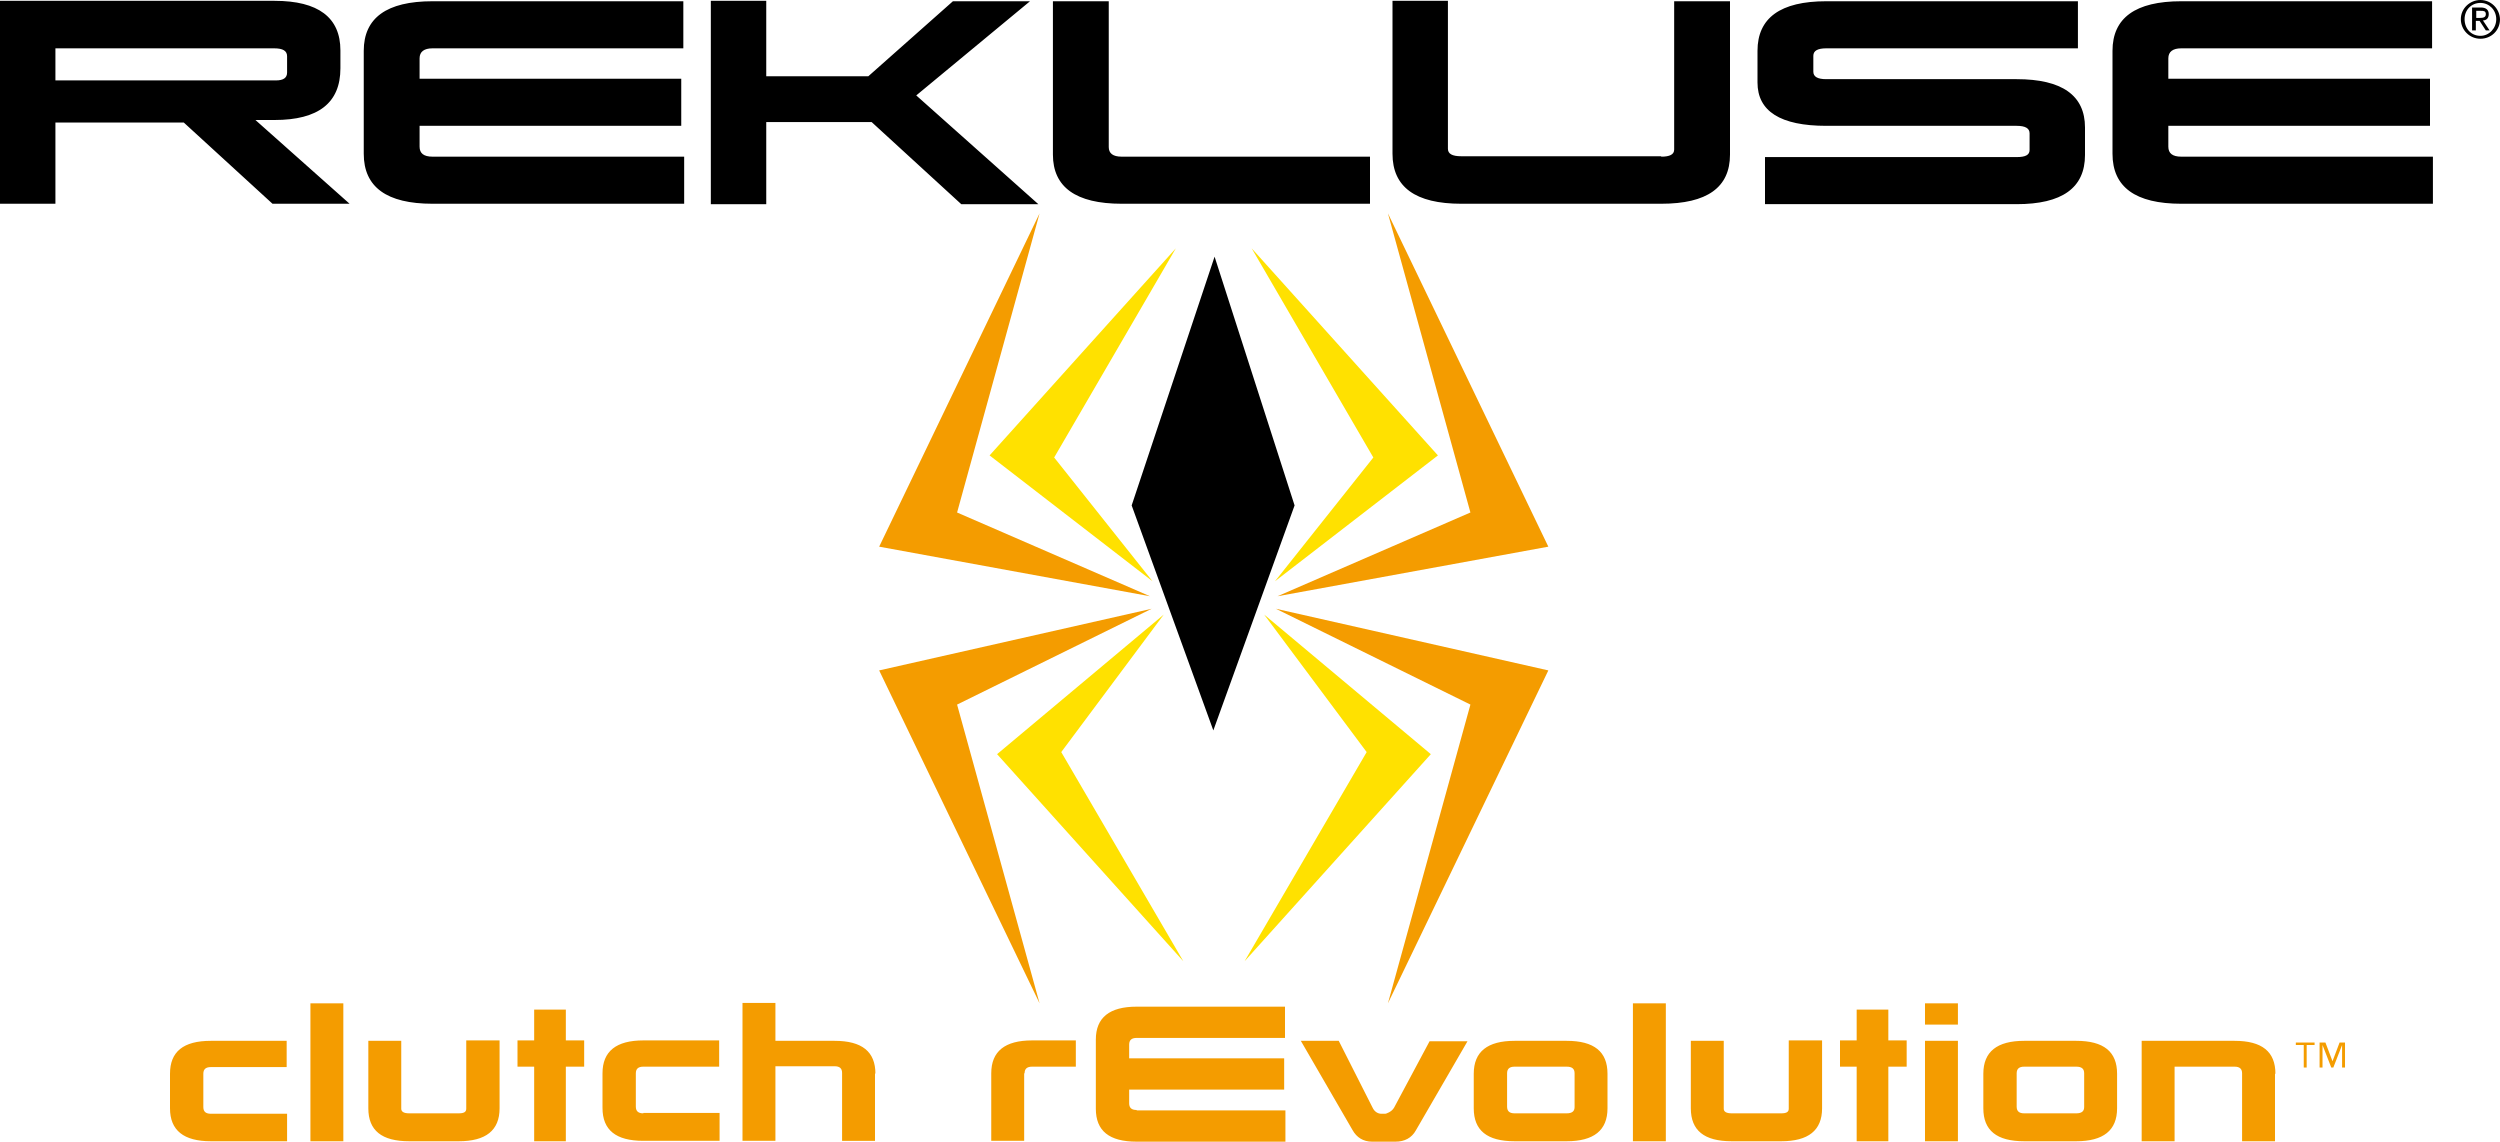<svg xmlns="http://www.w3.org/2000/svg" id="layer" viewBox="0 0 600 274"><defs><style>      .cls-1 {        fill: #f49c00;      }      .cls-1, .cls-2, .cls-3 {        stroke-width: 0px;      }      .cls-2 {        fill: #ffe100;      }      .cls-3 {        fill: #000;      }    </style></defs><path class="cls-2" d="M253,109.8l23.6,29.7-39.1-30.2,44.7-49.7-29.2,50.2ZM254.7,180.5l24.6-33-40,33.5,44.7,49.7-29.3-50.2ZM329.6,109.8l-23.6,29.7,39.1-30.2-44.7-49.7,29.2,50.2ZM298.7,230.7l44.7-49.7-40-33.5,24.6,33-29.3,50.2Z"></path><path class="cls-1" d="M229.7,123l46.3,20.1-65-11.9,38.5-80-19.8,71.8ZM229.7,169.1l46.7-23-65.4,14.8,38.5,79.9-19.8-71.7ZM352.9,123l-46.3,20.1,65-11.9-38.5-80,19.8,71.8ZM333.1,240.8l38.5-79.9-65.4-14.8,46.7,23-19.8,71.7ZM68.9,267.2v6.7h-18.3c-6.5,0-9.8-2.6-9.8-7.9v-8.3c0-5.3,3.2-7.9,9.8-7.9h18.2v6.3h-18.2c-1.2,0-1.8.5-1.8,1.6v8c0,1.1.6,1.6,1.8,1.6h18.3ZM74.5,273.9h7.9v-33.1h-7.9v33.1ZM111.9,249.8v16.3c0,.8-.6,1.1-1.8,1.1h-11.9c-1.3,0-1.9-.4-1.9-1.1v-16.3h-7.9v16.2c0,5.3,3.2,7.9,9.8,7.9h11.9c6.5,0,9.8-2.6,9.8-7.9v-16.3h-8ZM124.2,256h4v17.9h7.6v-17.9h4.4v-6.3h-4.4v-7.4h-7.6v7.4h-4v6.3ZM154.4,267.2c-1.2,0-1.8-.5-1.8-1.6v-8c0-1.1.6-1.6,1.8-1.6h18.2v-6.3h-18.2c-6.5,0-9.8,2.6-9.8,7.9v8.3c0,5.3,3.2,7.9,9.8,7.9h18.3v-6.7h-18.3ZM210.1,257.7c0-5.3-3.2-7.9-9.8-7.9h-14.2v-9.1h-7.9v33.1h7.9v-17.9h14.2c1.2,0,1.8.5,1.8,1.6v16.3h7.9v-16.2h0ZM245.9,257.6c0-1.1.6-1.6,1.8-1.6h10.5v-6.3h-10.5c-6.5,0-9.8,2.6-9.8,7.9v16.2h7.9v-16.2h0ZM272.8,266.4c-1.2,0-1.8-.5-1.8-1.6v-3.3h37.2v-7.5h-37.2v-3.3c0-1.1.6-1.6,1.8-1.6h35.6v-7.5h-35.6c-6.5,0-9.8,2.6-9.8,7.9v16.6c0,5.3,3.2,7.9,9.8,7.9h35.7v-7.5h-35.7ZM321.3,249.8h-9.1l12.4,21.4c1,1.8,2.6,2.8,4.7,2.8h5.6c2.2,0,3.9-.9,4.9-2.7l12.4-21.4h-9.1l-8.5,15.9c-.6,1.1-2,1.5-2.1,1.5h-1c-.7,0-1.6-.4-2.1-1.5l-8.1-16ZM363.5,249.8c-6.5,0-9.8,2.6-9.8,7.9v8.3c0,5.3,3.2,7.9,9.8,7.9h12.5c6.5,0,9.8-2.6,9.8-7.9v-8.3c0-5.3-3.2-7.9-9.8-7.9h-12.5ZM376,256c1.3,0,1.9.5,1.9,1.6v8.1c0,1-.6,1.5-1.9,1.5h-12.5c-1.2,0-1.8-.5-1.8-1.6v-8c0-1.1.6-1.6,1.8-1.6h12.5ZM391.9,273.9h7.9v-33.1h-7.9v33.1ZM429.3,249.8v16.3c0,.8-.6,1.1-1.8,1.1h-11.9c-1.3,0-1.9-.4-1.9-1.1v-16.3h-7.9v16.2c0,5.3,3.2,7.9,9.8,7.9h11.9c6.5,0,9.8-2.6,9.8-7.9v-16.3h-8ZM441.6,256h4v17.9h7.6v-17.9h4.4v-6.3h-4.4v-7.4h-7.6v7.4h-4v6.3ZM462,245.9h7.9v-5.1h-7.9v5.1ZM462,273.9h7.9v-24.1h-7.9v24.1ZM485.8,249.8c-6.5,0-9.8,2.6-9.8,7.9v8.3c0,5.3,3.2,7.9,9.8,7.9h12.5c6.5,0,9.8-2.6,9.8-7.9v-8.3c0-5.3-3.2-7.9-9.8-7.9h-12.5ZM498.3,256c1.3,0,1.9.5,1.9,1.6v8.1c0,1-.6,1.5-1.9,1.5h-12.5c-1.2,0-1.8-.5-1.8-1.6v-8c0-1.1.6-1.6,1.8-1.6h12.5ZM546.1,257.7c0-5.3-3.2-7.9-9.8-7.9h-22.3v24.1h7.9v-17.9h14.4c1.2,0,1.8.5,1.8,1.6v16.3h7.9v-16.2h0ZM555.6,250.2h-4.6v.6h1.9v5.4h.7v-5.4h1.9v-.6h0ZM562.9,250.2h-1.4l-1.7,4.5h0l-1.7-4.5h-1.4v6h.7v-5.4h0l2.1,5.4h.5l2.1-5.4h0v5.4h.7v-6h.1Z"></path><path class="cls-3" d="M310.7,121.3l-19.5,54-19.6-54,19.9-59.7,19.2,59.7ZM0,48.9h13.3v-19.5h30.8l21.3,19.5h18.5l-22.6-20.1h4.6c10.5,0,15.8-4.1,15.8-12.4v-4.3c0-7.9-5.3-11.9-15.8-11.9H0v48.6ZM65.8,11.6c2.1,0,3.1.6,3.1,1.9v3.9c0,1.3-.9,1.9-2.7,1.9H13.3v-7.7h52.5ZM164.2,37.6v11.3h-60.4c-11,0-16.5-4-16.5-12V12.2c0-7.9,5.5-11.9,16.5-11.9h60.2v11.3h-60.2c-2,0-3.1.8-3.1,2.4v4.9h62.8v11.3h-62.8v5c0,1.6,1,2.4,3.1,2.4h60.4ZM183.9.3v18h24.5L228.7.3h18.5l-27.3,22.6,29.3,26.1h-18.5l-21.5-19.7h-25.3v19.7h-13.3V.2h13.3ZM269.2,48.9c-11,0-16.5-4-16.5-11.8V.3h13.4v35c0,1.5,1,2.3,3.1,2.3h59.6v11.3h-59.6ZM398.7,37.6c2,0,3.1-.5,3.1-1.7V.3h13.4v36.8c0,7.9-5.5,11.8-16.5,11.8h-48c-11,0-16.5-4-16.5-12V.2h13.3v35.5c0,1.2,1,1.8,3.2,1.8h48ZM498.7.3v11.3h-60.4c-2.1,0-3.1.6-3.1,1.8v3.8c0,1.2,1,1.8,3.1,1.8h45.7c10.9,0,16.4,3.9,16.4,11.6v6.6c0,7.9-5.5,11.8-16.4,11.8h-60.4v-11.3h60.4c2.1,0,3.1-.5,3.1-1.7v-4c0-1.2-1-1.8-3.1-1.8h-45.7c-11,0-16.5-3.5-16.5-10.4v-7.6c0-7.9,5.5-11.9,16.5-11.9h60.4ZM583.9,37.6v11.3h-60.4c-11,0-16.5-4-16.5-12V12.2c0-7.9,5.5-11.9,16.5-11.9h60.2v11.3h-60.2c-2,0-3.1.8-3.1,2.4v4.9h62.8v11.3h-62.8v5c0,1.6,1,2.4,3.1,2.4h60.4ZM595.3,0c-2.5,0-4.7,2-4.7,4.6s2.1,4.7,4.7,4.7,4.7-2,4.7-4.7c-.1-2.6-2.2-4.6-4.7-4.6M595.3,8.6c-2.2,0-3.8-1.7-3.8-4s1.7-3.9,3.8-3.9,3.8,1.7,3.8,3.9-1.7,4-3.8,4M593.4,7.3h.8v-2.3h.9l1.5,2.3h.9l-1.6-2.4c.8,0,1.4-.5,1.4-1.5s-.6-1.6-1.9-1.6h-2.1v5.5h0ZM594.3,2.6h1.1c.6,0,1.2,0,1.2.8s-.7.9-1.4.9h-.9v-1.7h0Z"></path></svg>